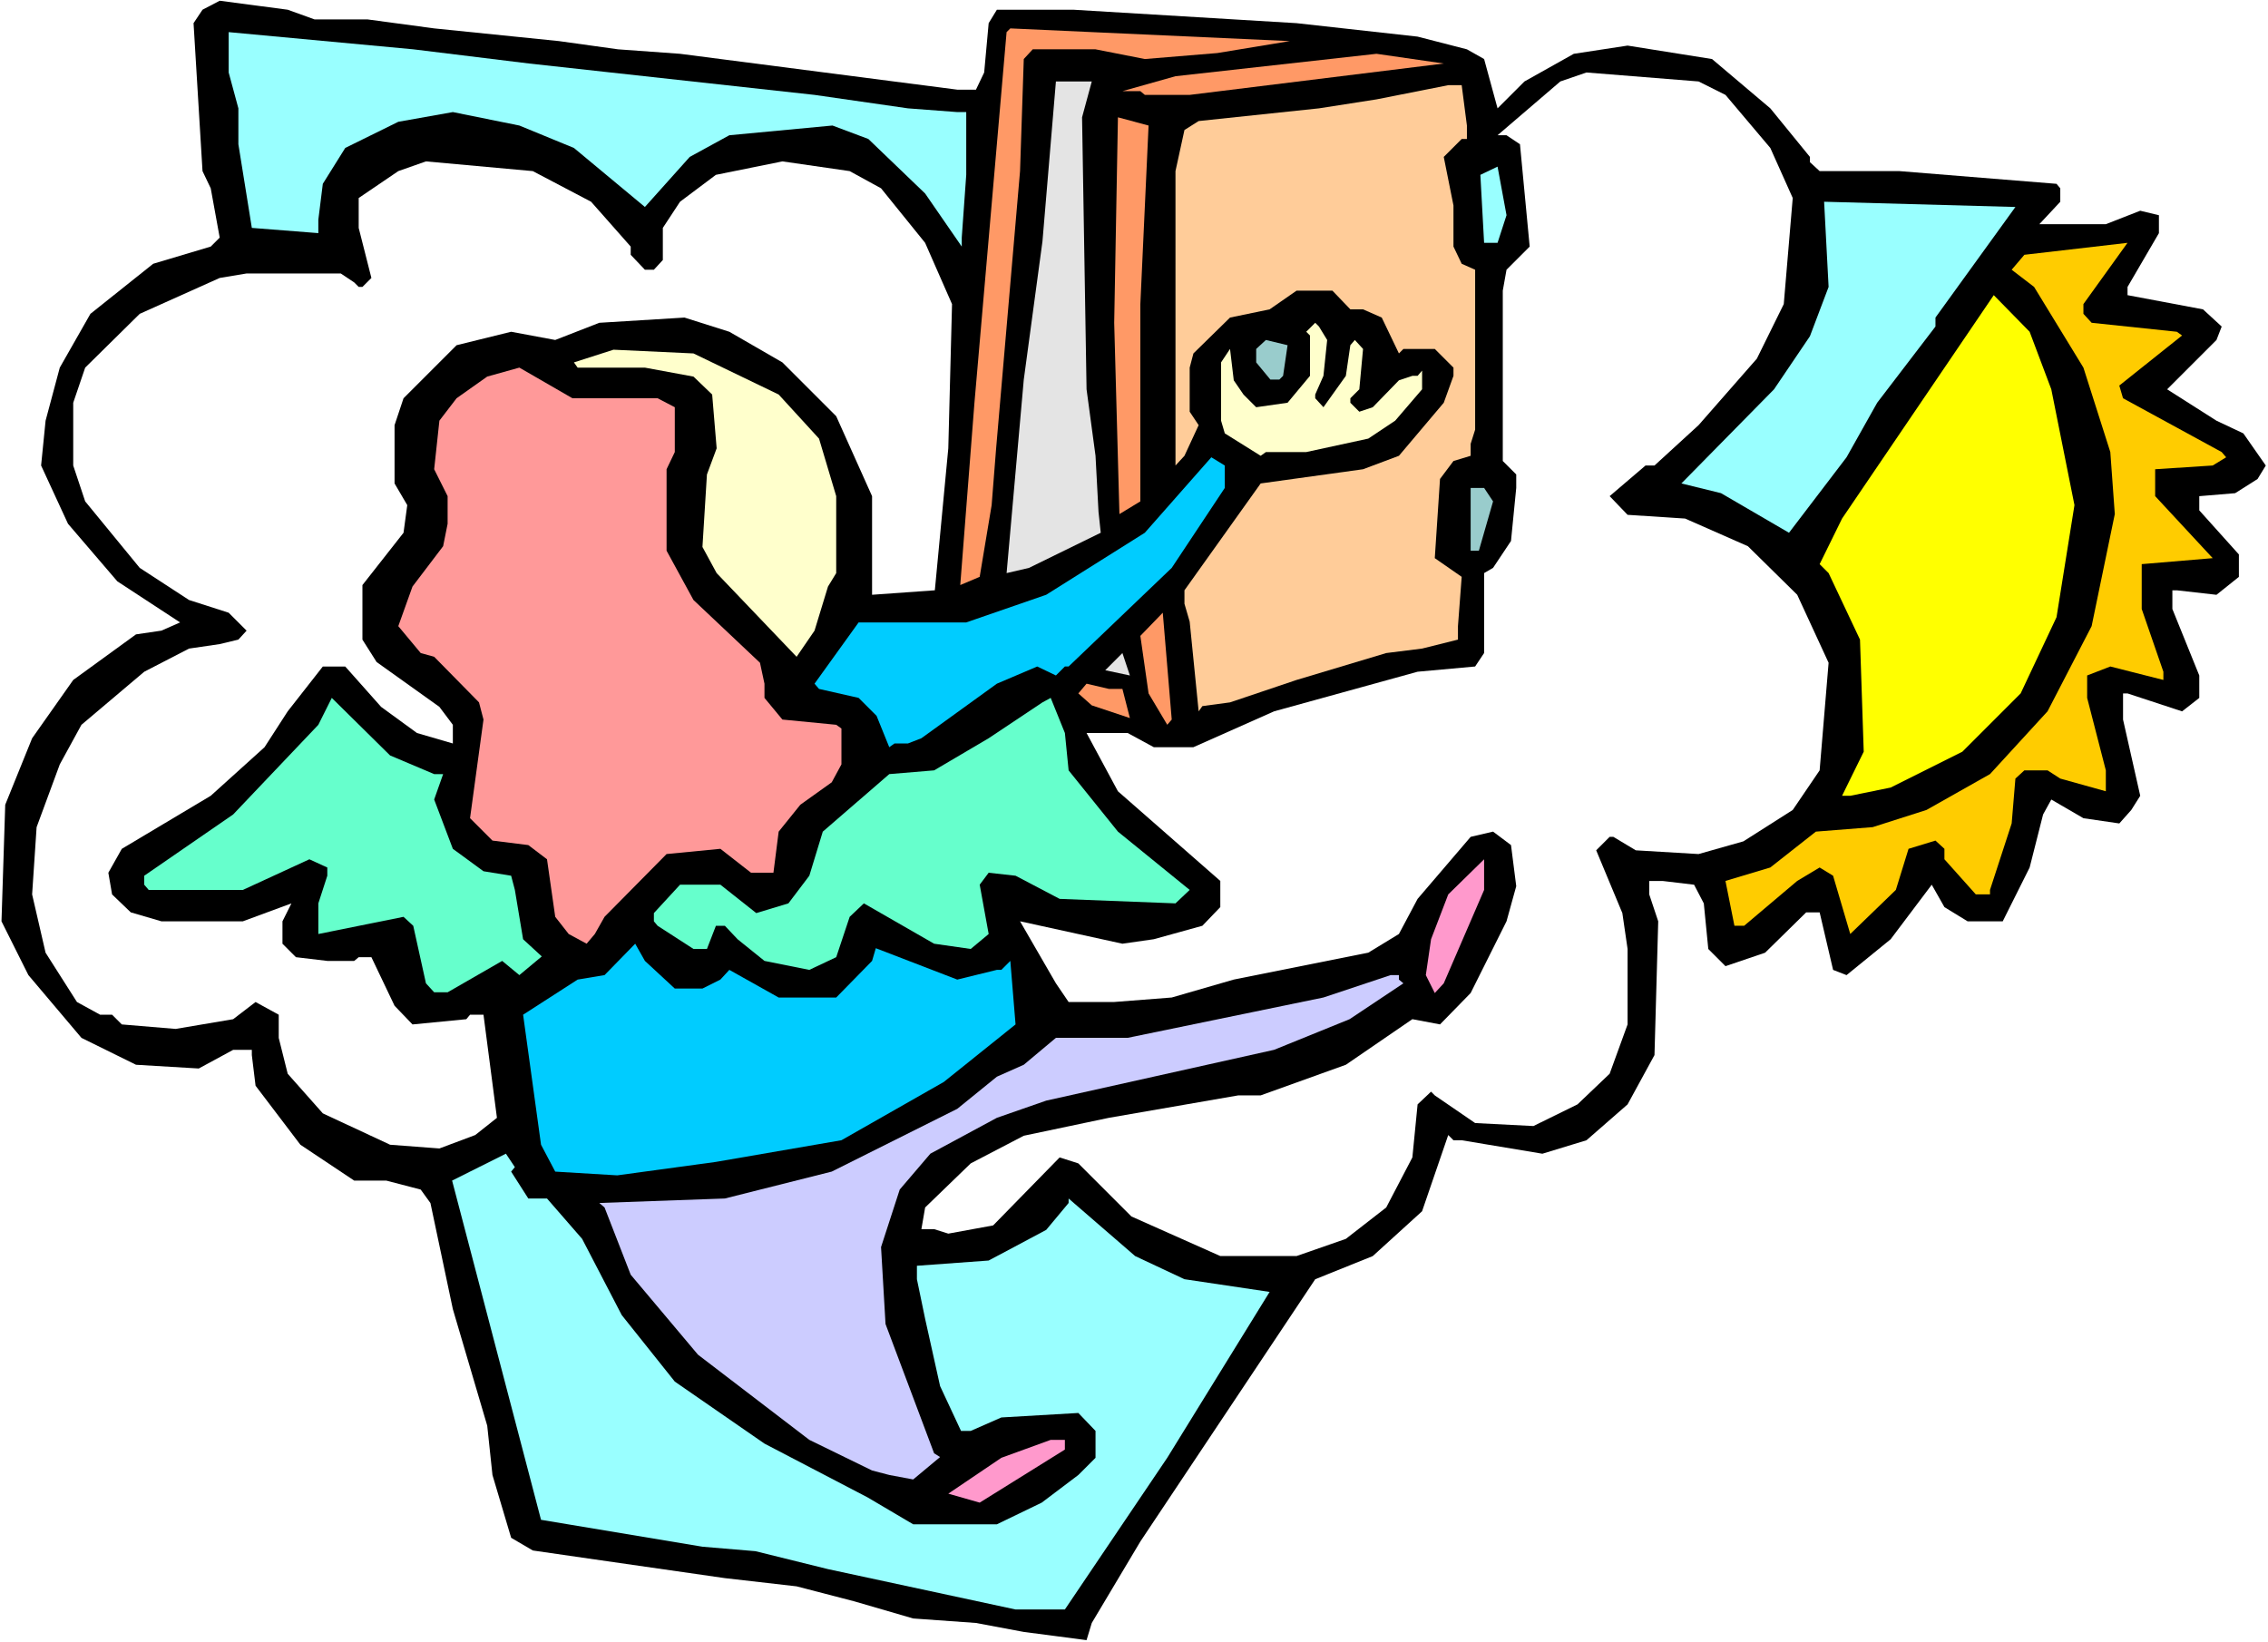 <?xml version="1.0" encoding="UTF-8" standalone="no"?>
<svg
   version="1.0"
   width="129.766mm"
   height="93.971mm"
   id="svg30"
   sodipodi:docname="At Heaven's Door.wmf"
   xmlns:inkscape="http://www.inkscape.org/namespaces/inkscape"
   xmlns:sodipodi="http://sodipodi.sourceforge.net/DTD/sodipodi-0.dtd"
   xmlns="http://www.w3.org/2000/svg"
   xmlns:svg="http://www.w3.org/2000/svg">
  <rect width="100%" height="100%" fill="#808080" stroke="none"/>
  <sodipodi:namedview
     id="namedview30"
     pagecolor="#ffffff"
     bordercolor="#000000"
     borderopacity="0.25"
     inkscape:showpageshadow="2"
     inkscape:pageopacity="0.0"
     inkscape:pagecheckerboard="0"
     inkscape:deskcolor="#d1d1d1"
     inkscape:document-units="mm" />
  <defs
     id="defs1">
    <pattern
       id="WMFhbasepattern"
       patternUnits="userSpaceOnUse"
       width="6"
       height="6"
       x="0"
       y="0" />
  </defs>
  <path
     style="fill:#ffffff;fill-opacity:1;fill-rule:evenodd;stroke:none"
     d="M 0,355.165 H 490.455 V 0 H 0 Z"
     id="path1" />
  <path
     style="fill:#000000;fill-opacity:1;fill-rule:evenodd;stroke:none"
     d="M 68.034,4.201 H 79.507 l 14.382,1.939 26.987,2.747 12.766,1.777 13.413,0.97 59.954,7.756 h 4.04 l 1.778,-3.716 0.97,-10.665 1.778,-2.909 h 16.483 l 48.318,2.909 26.179,2.909 10.666,2.747 3.717,2.101 2.909,10.665 5.818,-5.817 10.666,-5.979 11.635,-1.777 18.261,2.909 12.605,10.665 8.565,10.503 v 1.131 l 2.101,1.939 h 17.291 l 33.936,2.747 0.808,0.97 v 2.909 l -4.525,4.848 h 14.382 l 7.434,-2.909 4.04,0.97 v 3.878 l -6.787,11.634 v 1.777 l 16.322,3.07 4.04,3.716 -1.131,2.909 -10.666,10.665 10.666,6.787 5.818,2.747 4.848,6.948 -1.778,2.909 -4.848,3.07 -7.757,0.646 v 3.07 l 8.565,9.534 v 4.848 l -4.848,3.878 -8.565,-0.97 h -0.97 v 4.04 l 5.818,14.381 v 4.848 l -3.717,2.909 -11.797,-3.878 h -0.97 v 5.655 l 3.717,16.482 -1.939,3.07 -2.586,2.909 -7.757,-1.131 -6.949,-4.04 -1.778,3.232 -2.909,11.473 -5.818,11.634 h -7.595 l -5.01,-3.07 -2.747,-4.848 -8.888,11.796 -9.534,7.756 -2.909,-1.131 -2.909,-12.442 h -2.909 l -8.888,8.726 -8.565,2.909 -3.717,-3.716 -0.97,-9.857 -2.101,-4.04 -6.787,-0.808 h -2.909 v 2.909 l 1.939,5.817 -0.808,28.924 -5.818,10.665 -8.888,7.756 -9.534,2.909 -17.453,-2.909 h -1.778 l -1.131,-1.131 -5.656,16.482 -10.666,9.695 -12.443,5.009 -37.814,56.717 -10.504,17.613 -1.131,3.716 -13.574,-1.777 -10.342,-1.939 -13.574,-0.97 -12.766,-3.716 -12.443,-3.232 -15.514,-1.777 -28.118,-4.04 -13.413,-1.939 -4.686,-2.747 -4.04,-13.573 -1.131,-10.665 -7.434,-25.207 -4.848,-22.945 -2.101,-2.909 -7.434,-1.939 h -6.949 l -11.635,-7.756 -9.696,-12.765 -0.808,-6.625 v -1.131 H 50.419 L 42.986,231.067 29.411,230.259 17.614,224.442 6.141,210.869 0.323,199.235 1.131,174.028 6.949,159.647 15.837,147.043 29.411,137.186 34.906,136.378 38.946,134.601 25.371,125.714 14.706,113.272 8.888,100.668 9.858,90.973 12.928,79.5 19.554,67.866 33.128,57.04 45.571,53.323 47.51,51.384 45.571,40.72 43.794,37.003 41.854,5.009 43.794,2.101 47.51,0.162 62.216,2.101 Z"
     id="path2" />
  <path
     style="fill:#ff9966;fill-opacity:1;fill-rule:evenodd;stroke:none"
     d="m 263.246,11.473 -15.675,1.293 -10.666,-2.101 h -13.574 l -1.939,2.101 -0.808,24.238 -5.171,59.948 -0.97,12.281 -2.586,15.512 -4.202,1.777 3.07,-39.427 6.949,-80.146 0.808,-0.808 60.438,2.747 z"
     id="path3" />
  <path
     style="fill:#99ffff;fill-opacity:1;fill-rule:evenodd;stroke:none"
     d="m 114.413,13.735 61.731,6.787 20.2,2.909 10.666,0.808 h 1.939 V 37.811 l -0.97,13.573 v 1.939 L 200.061,41.851 187.779,30.055 180.022,27.146 l -22.301,2.101 -8.565,4.686 -9.696,10.826 -15.352,-12.765 -11.797,-4.848 -14.382,-2.909 -11.797,2.101 -11.474,5.655 -4.848,7.756 -0.97,7.756 v 2.909 L 54.459,49.284 51.55,31.186 V 23.43 L 49.45,15.674 V 6.948 l 39.915,3.716 z"
     id="path4" />
  <path
     style="fill:#ff9966;fill-opacity:1;fill-rule:evenodd;stroke:none"
     d="m 257.267,20.521 h -9.696 l -0.97,-0.808 h -3.878 l 11.474,-3.232 43.47,-4.848 14.544,2.101 z"
     id="path5" />
  <path
     style="fill:#ffffff;fill-opacity:1;fill-rule:evenodd;stroke:none"
     d="m 373.134,20.521 9.696,11.473 4.848,10.826 -1.939,22.945 -5.818,11.796 -12.605,14.381 -9.534,8.726 h -1.939 l -7.757,6.625 3.878,4.04 12.443,0.808 13.574,5.979 10.666,10.503 6.787,14.704 -1.939,23.268 -5.818,8.564 -10.666,6.787 -9.696,2.747 -13.574,-0.808 -4.848,-2.909 h -0.808 l -2.909,2.909 5.656,13.573 1.131,7.756 v 16.32 l -3.878,10.665 -6.949,6.625 -9.534,4.686 -12.605,-0.646 -8.726,-5.979 -0.808,-0.808 -2.909,2.747 -1.131,11.473 -5.656,10.826 -8.726,6.787 -10.666,3.716 H 263.892 l -19.23,-8.564 -11.474,-11.473 -4.04,-1.293 -14.382,14.704 -9.696,1.777 -3.07,-0.97 h -2.747 l 0.808,-4.686 9.858,-9.534 11.474,-5.979 18.422,-3.878 27.957,-4.848 h 4.848 l 18.422,-6.625 14.382,-9.857 5.979,1.131 6.626,-6.787 7.757,-15.512 2.101,-7.595 -1.131,-8.887 -3.878,-2.909 -4.848,1.131 -11.474,13.412 -4.04,7.595 -6.626,4.04 -29.088,5.817 -13.413,3.878 -12.443,0.97 h -9.858 l -2.747,-4.04 -7.757,-13.412 22.139,4.848 6.787,-0.97 10.504,-2.909 3.878,-4.04 v -5.655 l -22.139,-19.39 -6.787,-12.604 h 8.888 l 5.656,3.07 h 8.565 l 17.453,-7.756 31.027,-8.564 12.443,-1.131 1.939,-2.909 v -17.29 l 1.939,-1.131 3.878,-5.817 1.131,-11.473 v -2.909 l -2.909,-2.909 V 62.857 l 0.808,-4.524 5.01,-5.009 -2.101,-22.137 -2.909,-1.939 h -1.939 l 13.574,-11.634 5.656,-1.939 24.24,1.939 z"
     id="path6" />
  <path
     style="fill:#e4e4e4;fill-opacity:1;fill-rule:evenodd;stroke:none"
     d="m 233.997,25.369 0.97,58.817 1.939,14.381 0.646,12.119 0.485,4.524 -15.514,7.595 -4.848,1.131 3.717,-41.851 4.04,-29.893 2.909,-34.579 h 7.757 z"
     id="path7" />
  <path
     style="fill:#ffcc99;fill-opacity:1;fill-rule:evenodd;stroke:none"
     d="m 317.22,27.146 v 2.909 h -1.131 l -3.878,3.878 2.101,10.503 v 8.887 l 1.778,3.716 2.909,1.293 v 34.579 l -0.97,3.07 v 2.585 l -3.717,1.131 -2.909,3.878 -1.131,17.128 5.818,4.04 -0.808,10.665 v 2.909 l -7.757,1.939 -7.757,0.97 -19.392,5.817 -14.382,4.848 -5.979,0.808 -0.808,1.131 -1.939,-19.39 -1.131,-3.878 v -2.909 l 16.483,-23.107 22.139,-3.07 7.757,-2.909 9.696,-11.473 2.101,-5.817 v -1.777 l -4.04,-4.04 h -6.787 l -0.97,0.97 -3.717,-7.756 -4.04,-1.777 h -2.747 l -3.878,-4.04 h -7.757 l -5.818,4.04 -8.565,1.777 -7.918,7.756 -0.808,3.07 v 9.534 l 1.939,2.909 -3.07,6.625 -1.939,2.101 V 37.003 l 1.939,-8.887 3.07,-1.939 26.018,-2.747 12.443,-1.939 15.514,-3.07 h 2.909 z"
     id="path8" />
  <path
     style="fill:#ff9966;fill-opacity:1;fill-rule:evenodd;stroke:none"
     d="m 246.601,65.765 v 42.659 l -4.525,2.747 -1.131,-41.366 0.808,-44.436 6.626,1.777 z"
     id="path9" />
  <path
     style="fill:#ffffff;fill-opacity:1;fill-rule:evenodd;stroke:none"
     d="m 127.825,43.628 8.565,9.695 v 1.777 l 3.07,3.232 h 1.939 l 1.939,-2.101 v -6.948 l 3.717,-5.655 7.757,-5.817 14.382,-2.909 14.544,2.101 6.787,3.716 9.534,11.796 5.818,13.25 -0.808,31.186 -2.909,30.701 -13.574,0.97 v -21.329 l -7.757,-17.29 -11.635,-11.634 -11.474,-6.625 -9.696,-3.07 -18.422,1.131 -9.534,3.716 -9.534,-1.777 -11.797,2.909 -11.474,11.473 -1.939,5.817 v 12.604 l 2.747,4.686 -0.808,5.979 -8.888,11.311 v 11.796 l 3.07,4.848 13.574,9.695 2.909,3.878 v 4.04 l -7.757,-2.262 -7.757,-5.655 -7.757,-8.726 h -4.848 l -7.595,9.695 -5.01,7.756 -11.635,10.503 -19.23,11.473 -2.909,5.171 0.808,4.686 4.04,3.878 6.626,1.939 h 17.614 l 10.504,-3.878 -1.939,3.878 v 4.848 l 2.909,2.909 6.787,0.808 h 5.818 l 0.97,-0.808 h 2.747 l 5.01,10.503 3.878,4.04 11.635,-1.131 0.808,-0.97 h 2.909 l 2.909,22.299 -4.686,3.716 -7.757,2.909 -10.666,-0.808 -14.544,-6.787 -7.595,-8.564 -1.939,-7.756 v -5.009 l -5.01,-2.747 -4.848,3.716 -12.443,2.101 -11.635,-0.97 -2.101,-2.101 h -2.586 l -5.01,-2.747 -6.787,-10.665 -2.909,-12.604 0.97,-14.543 5.01,-13.573 4.686,-8.564 13.574,-11.473 9.696,-5.009 6.626,-0.97 4.04,-0.97 1.778,-1.939 -3.878,-3.878 -8.565,-2.747 -10.666,-6.948 -11.797,-14.381 -2.586,-7.756 V 87.095 l 2.586,-7.595 11.797,-11.634 17.291,-7.756 5.818,-0.97 h 20.362 l 2.909,1.939 0.97,0.97 h 0.808 l 1.939,-1.939 -2.747,-10.826 v -6.463 l 8.565,-5.817 5.979,-2.101 23.109,2.101 z"
     id="path10" />
  <path
     style="fill:#99ffff;fill-opacity:1;fill-rule:evenodd;stroke:none"
     d="m 323.846,52.515 h -2.909 l -0.808,-14.704 3.717,-1.777 1.939,10.503 z"
     id="path11" />
  <path
     style="fill:#99ffff;fill-opacity:1;fill-rule:evenodd;stroke:none"
     d="m 418.544,68.674 v 1.939 l -12.605,16.482 -6.626,11.796 -12.443,16.32 -14.706,-8.564 -8.565,-2.101 20.038,-20.36 7.757,-11.473 4.04,-10.665 -0.97,-18.421 41.37,1.131 z"
     id="path12" />
  <path
     style="fill:#ffcc00;fill-opacity:1;fill-rule:evenodd;stroke:none"
     d="m 450.54,67.866 1.778,1.939 18.422,1.939 1.131,0.808 -13.574,10.826 0.808,2.747 21.331,11.634 0.97,1.131 -2.909,1.777 -12.443,0.808 v 5.817 l 12.443,13.412 -15.352,1.293 v 9.695 l 4.686,13.573 v 1.777 l -11.474,-2.909 -5.01,1.939 v 4.848 l 4.04,15.674 v 4.524 l -9.858,-2.747 -2.747,-1.777 h -5.01 l -1.939,1.777 -0.808,9.695 -4.686,14.381 v 0.97 h -3.07 l -6.787,-7.595 v -2.262 l -1.939,-1.777 -5.818,1.777 -2.747,8.887 -9.858,9.534 -3.717,-12.604 -2.909,-1.777 -4.848,2.909 -11.474,9.695 h -2.101 l -1.939,-9.695 9.696,-2.909 9.858,-7.756 12.282,-0.97 11.635,-3.716 13.736,-7.756 12.443,-13.573 9.534,-18.421 5.01,-24.238 -0.97,-13.412 -5.818,-18.259 -10.666,-17.451 -4.848,-3.716 2.747,-3.232 22.301,-2.585 -9.534,13.25 z"
     id="path13" />
  <path
     style="fill:#ffff00;fill-opacity:1;fill-rule:evenodd;stroke:none"
     d="m 443.591,84.186 5.01,25.046 -3.878,24.238 -7.757,16.482 -12.605,12.604 -15.514,7.756 -8.726,1.777 h -1.778 l 4.686,-9.534 -0.808,-24.238 -6.787,-14.381 -1.939,-1.939 4.848,-9.857 32.805,-48.314 7.757,7.918 z"
     id="path14" />
  <path
     style="fill:#ffffcc;fill-opacity:1;fill-rule:evenodd;stroke:none"
     d="m 287.001,73.521 -0.808,7.756 -1.778,4.04 v 0.808 l 1.778,1.939 4.848,-6.787 0.97,-6.625 0.97,-1.131 1.778,1.939 -0.808,8.726 -1.939,1.939 v 0.97 l 1.939,1.939 2.909,-0.97 5.656,-5.817 2.909,-0.97 h 1.131 l 0.97,-1.131 v 4.04 l -5.818,6.787 -5.818,3.878 -13.413,2.909 h -8.726 l -1.131,0.808 -7.757,-4.848 -0.808,-2.747 V 78.369 l 1.939,-2.909 0.808,6.787 2.101,3.07 2.747,2.747 6.787,-0.97 4.848,-5.817 v -8.726 l -0.808,-0.808 1.939,-1.939 0.808,0.808 z"
     id="path15" />
  <path
     style="fill:#99cccc;fill-opacity:1;fill-rule:evenodd;stroke:none"
     d="m 277.467,81.278 -0.808,0.808 h -1.939 l -3.07,-3.716 v -2.909 l 2.101,-1.939 4.686,1.131 z"
     id="path16" />
  <path
     style="fill:#ffffcc;fill-opacity:1;fill-rule:evenodd;stroke:none"
     d="m 168.387,85.317 8.726,9.534 3.717,12.442 v 16.643 l -1.778,2.909 -2.909,9.534 -3.878,5.655 -17.291,-18.098 -3.07,-5.655 0.97,-15.674 2.101,-5.655 -0.97,-11.634 -4.04,-3.878 -10.504,-1.939 h -14.544 l -0.808,-1.131 8.565,-2.747 17.291,0.808 z"
     id="path17" />
  <path
     style="fill:#ff9999;fill-opacity:1;fill-rule:evenodd;stroke:none"
     d="m 142.208,86.125 3.717,1.939 v 9.695 l -1.778,3.716 v 17.613 l 5.818,10.665 14.382,13.573 0.97,4.524 v 3.07 l 3.878,4.686 11.635,1.131 1.131,0.808 v 7.756 l -2.101,3.878 -6.787,4.848 -4.686,5.817 -1.131,8.887 h -4.848 l -6.626,-5.171 -11.635,1.131 -13.413,13.573 -2.101,3.716 -1.778,2.101 -3.878,-2.101 -2.909,-3.716 -1.778,-12.442 -4.04,-3.07 -7.757,-0.97 -4.848,-4.848 2.909,-21.329 -0.97,-3.716 -9.696,-9.857 -2.909,-0.808 -4.848,-5.817 3.07,-8.564 6.626,-8.726 0.97,-4.848 v -5.979 l -2.909,-5.817 1.131,-10.503 3.717,-4.848 6.626,-4.686 6.949,-1.939 11.474,6.625 z"
     id="path18" />
  <path
     style="fill:#00ccff;fill-opacity:1;fill-rule:evenodd;stroke:none"
     d="m 264.862,105.515 -11.474,17.29 -22.301,21.329 h -0.808 l -1.939,1.939 -4.04,-1.939 -8.726,3.716 -16.322,11.796 -2.909,1.131 h -2.909 l -1.131,0.808 -2.747,-6.787 -3.878,-3.878 -8.565,-1.939 -0.97,-1.131 9.534,-13.25 h 23.27 l 17.291,-5.979 21.331,-13.412 14.382,-16.32 2.909,1.777 z"
     id="path19" />
  <path
     style="fill:#99cccc;fill-opacity:1;fill-rule:evenodd;stroke:none"
     d="m 322.876,108.424 -3.07,10.665 h -1.778 v -13.573 h 2.909 z"
     id="path20" />
  <path
     style="fill:#ff9966;fill-opacity:1;fill-rule:evenodd;stroke:none"
     d="m 252.419,156.738 -4.04,-6.787 -1.778,-12.442 4.848,-5.009 1.939,23.107 z"
     id="path21" />
  <path
     style="fill:#e4e4e4;fill-opacity:1;fill-rule:evenodd;stroke:none"
     d="m 239.006,144.942 3.717,-3.716 1.616,4.848 z"
     id="path22" />
  <path
     style="fill:#ff9966;fill-opacity:1;fill-rule:evenodd;stroke:none"
     d="m 242.723,148.982 1.616,6.302 -8.242,-2.747 -2.909,-2.585 1.778,-2.101 4.848,1.131 z"
     id="path23" />
  <path
     style="fill:#66ffcc;fill-opacity:1;fill-rule:evenodd;stroke:none"
     d="m 93.889,167.403 h 1.939 l -1.939,5.494 4.04,10.665 6.626,4.848 5.979,0.97 0.808,3.07 1.778,10.665 4.04,3.716 -4.848,4.04 -3.717,-3.07 -11.797,6.787 h -2.909 l -1.778,-1.939 -2.747,-12.442 -2.101,-1.939 -18.422,3.716 v -6.625 l 1.939,-5.979 v -1.777 l -3.878,-1.777 -14.382,6.625 H 32.158 l -0.97,-1.131 v -1.939 l 19.23,-13.25 18.422,-19.39 2.909,-5.817 12.605,12.442 z"
     id="path24" />
  <path
     style="fill:#66ffcc;fill-opacity:1;fill-rule:evenodd;stroke:none"
     d="m 231.088,166.595 10.666,13.25 15.514,12.604 -3.07,2.909 -25.048,-0.97 -9.534,-5.009 -5.818,-0.646 -1.939,2.585 1.939,10.665 -3.878,3.232 -7.918,-1.131 -15.19,-8.726 -3.07,2.909 -2.909,8.726 -5.818,2.747 -9.696,-1.939 -5.818,-4.686 -2.747,-2.909 h -1.939 l -1.939,5.009 h -2.909 l -7.757,-5.009 -0.808,-0.97 v -1.777 l 5.656,-6.14 h 8.726 l 7.757,6.14 6.949,-2.101 4.525,-5.979 2.909,-9.534 14.382,-12.442 9.696,-0.808 11.797,-6.948 11.635,-7.756 1.778,-0.97 3.07,7.595 z"
     id="path25" />
  <path
     style="fill:#ff99cc;fill-opacity:1;fill-rule:evenodd;stroke:none"
     d="m 312.211,212.647 -1.939,2.101 -1.939,-3.878 1.131,-7.756 3.717,-9.695 7.757,-7.595 v 6.625 z"
     id="path26" />
  <path
     style="fill:#00ccff;fill-opacity:1;fill-rule:evenodd;stroke:none"
     d="m 145.925,213.778 h 5.979 l 3.878,-1.939 1.939,-2.101 10.666,5.979 h 12.443 l 7.757,-7.918 0.808,-2.747 17.614,6.787 8.565,-2.101 h 0.97 l 1.939,-1.939 1.131,13.735 -15.514,12.442 -22.139,12.604 -27.149,4.686 -21.331,2.909 -13.413,-0.808 -3.07,-5.817 -3.878,-28.116 11.797,-7.595 5.818,-0.97 6.626,-6.787 2.101,3.716 z"
     id="path27" />
  <path
     style="fill:#ccccff;fill-opacity:1;fill-rule:evenodd;stroke:none"
     d="m 302.515,211.839 0.97,0.808 -11.635,7.756 -16.322,6.625 -49.288,10.988 -10.666,3.716 -14.382,7.756 -6.626,7.756 -4.04,12.442 0.97,16.643 10.504,27.954 1.293,0.808 -5.818,4.848 -5.171,-0.97 -3.717,-0.97 -13.574,-6.625 -24.078,-18.421 -14.544,-17.29 -5.656,-14.543 -1.131,-0.97 27.149,-0.97 23.109,-5.817 27.149,-13.573 8.565,-6.948 5.818,-2.585 6.949,-5.817 h 15.514 l 42.339,-8.726 14.544,-4.848 h 1.778 z"
     id="path28" />
  <path
     style="fill:#99ffff;fill-opacity:1;fill-rule:evenodd;stroke:none"
     d="m 110.534,253.366 3.717,5.817 h 4.04 l 7.595,8.726 8.565,16.482 11.474,14.381 19.392,13.412 22.301,11.634 9.858,5.817 h 18.099 l 9.696,-4.686 7.918,-5.979 3.717,-3.716 v -5.817 l -3.717,-3.878 -16.645,0.97 -6.626,2.909 h -2.101 l -4.525,-9.695 -3.232,-14.543 -1.778,-8.564 V 273.726 l 15.514,-1.131 12.443,-6.625 4.848,-5.817 v -0.97 l 14.382,12.442 10.666,5.009 18.422,2.747 -22.139,35.872 -22.139,32.802 h -10.666 l -40.562,-8.726 -15.675,-3.878 -11.474,-0.97 -34.906,-5.817 -19.23,-73.36 11.635,-5.817 1.939,2.909 z"
     id="path29" />
  <path
     style="fill:#ff99cc;fill-opacity:1;fill-rule:evenodd;stroke:none"
     d="m 230.28,313.476 -18.422,11.473 -6.787,-1.939 11.474,-7.756 10.666,-3.878 h 3.07 z"
     id="path30" />
</svg>
